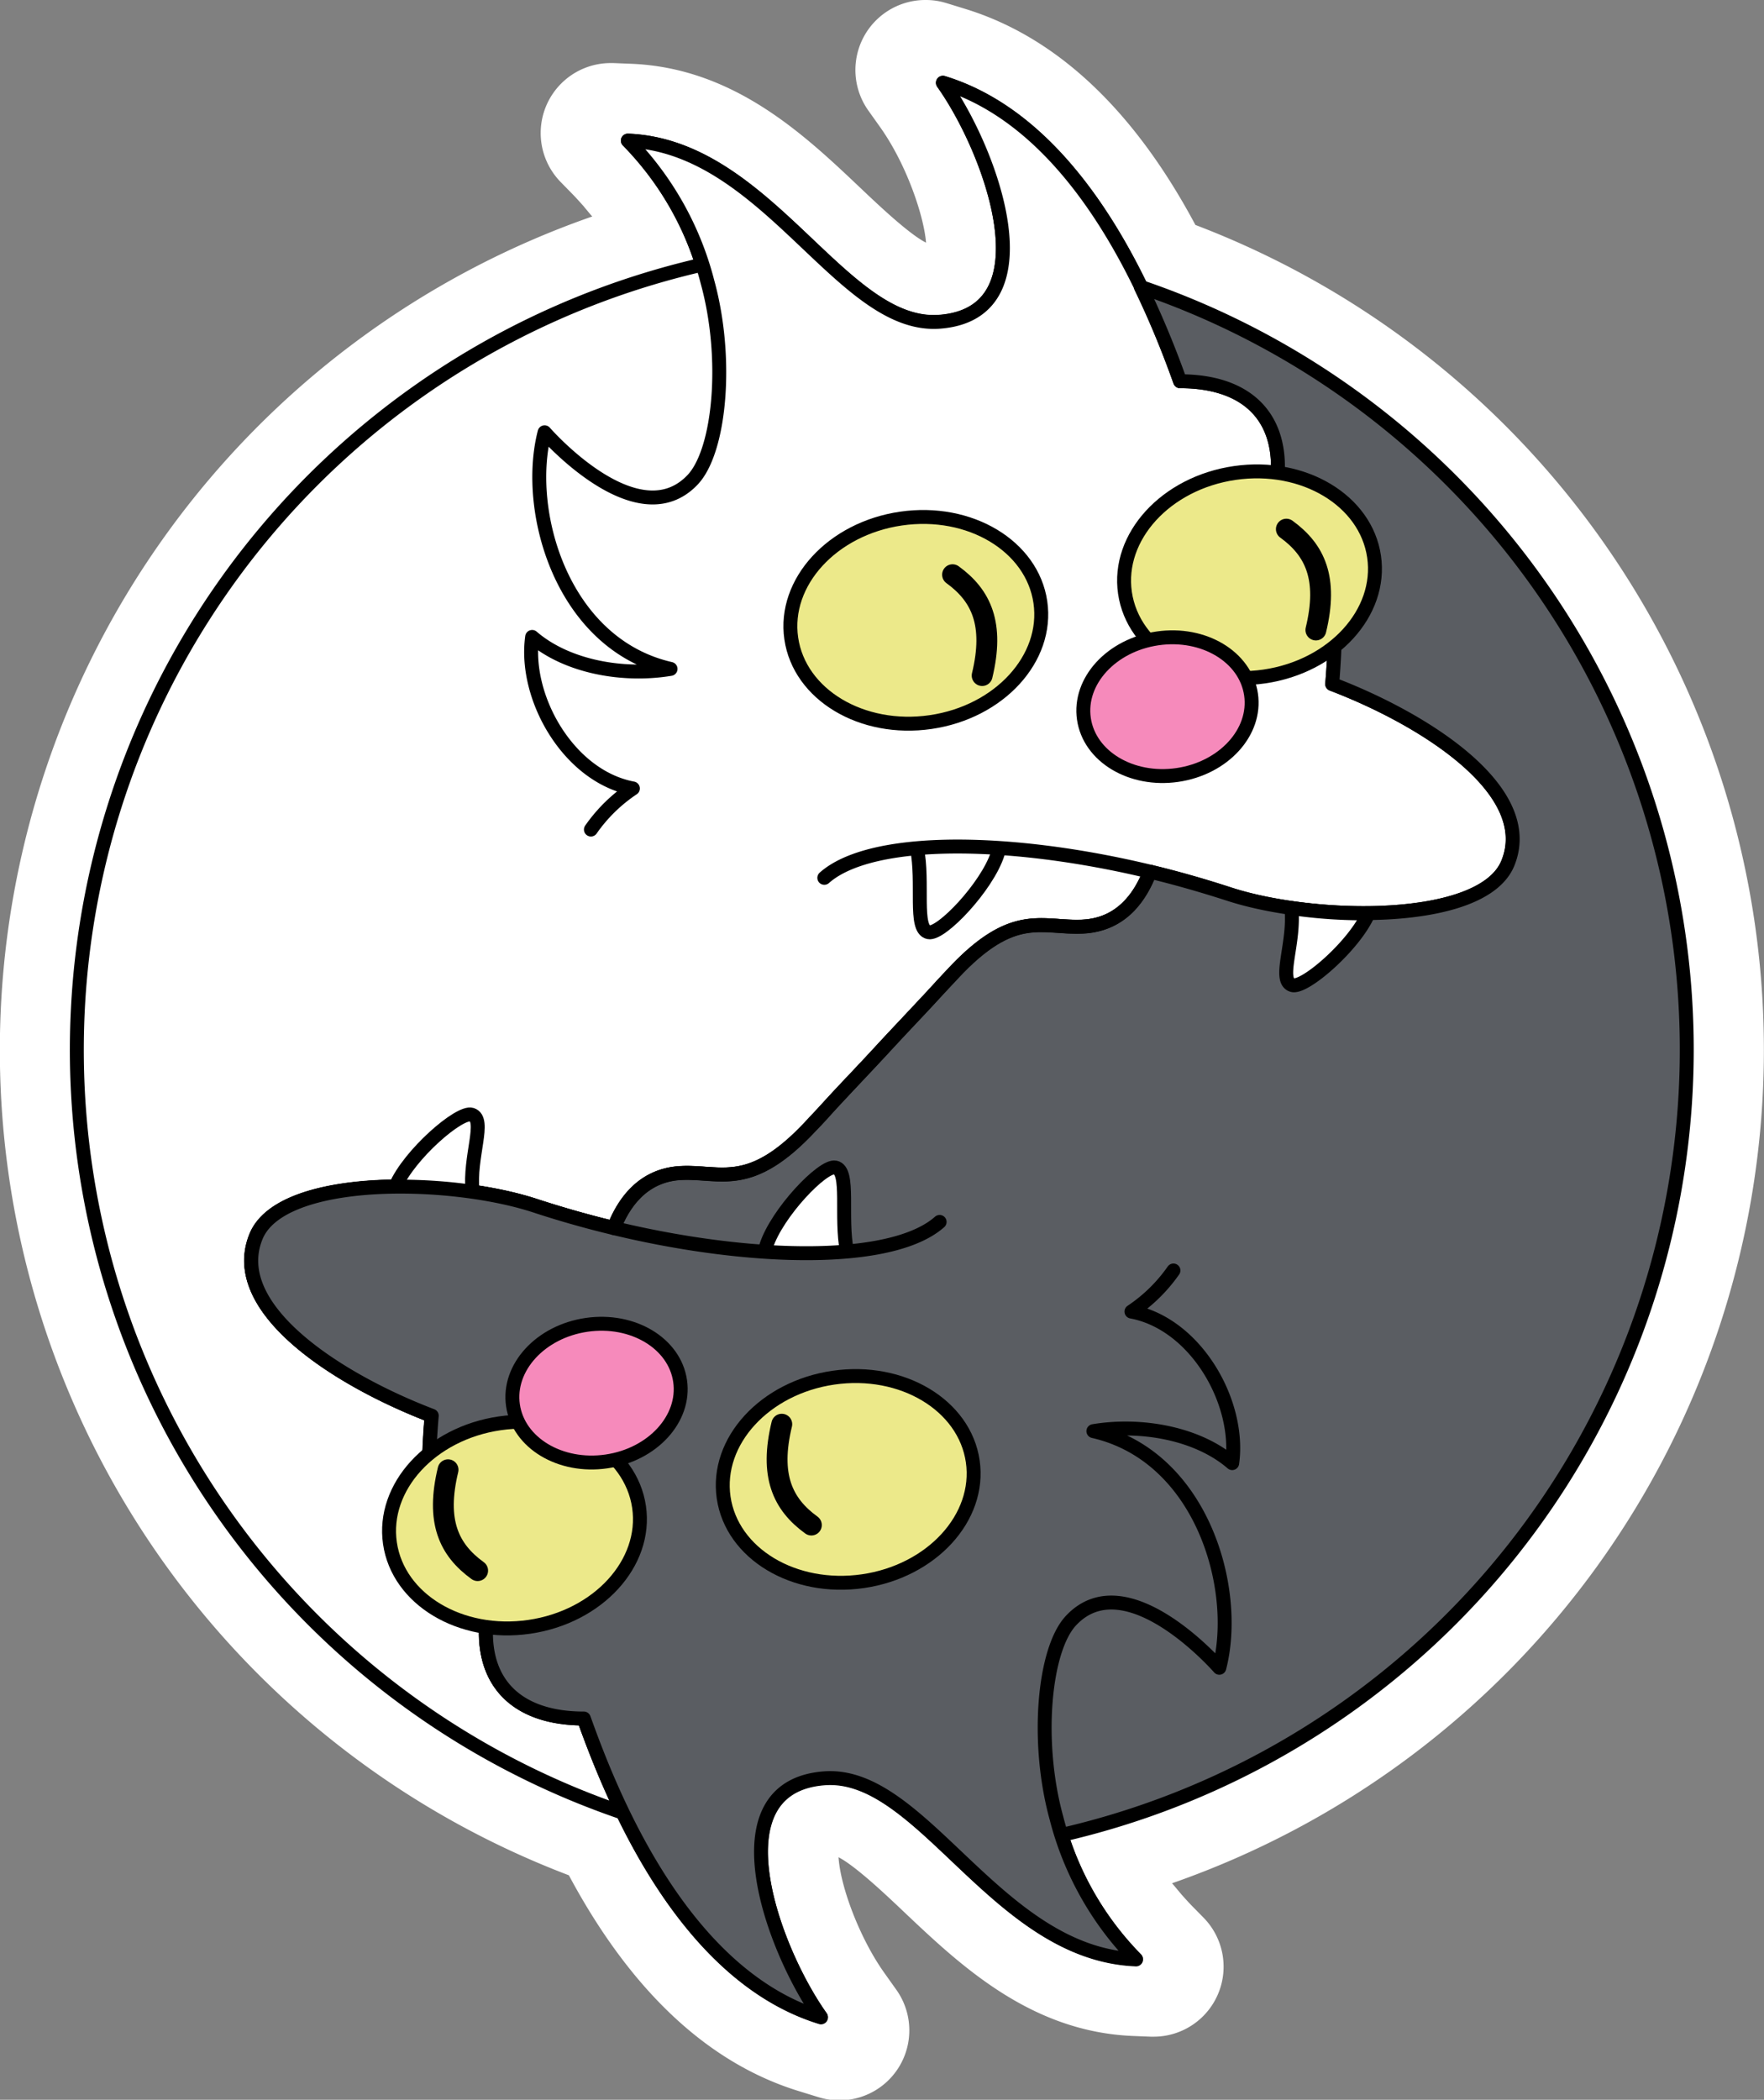 <svg id="Layer_1" data-name="Layer 1" xmlns="http://www.w3.org/2000/svg" viewBox="0 0 252.13 300"><rect x="0" y="0" width="252.13" height="300" fill="#808080" stroke="none"/><defs><style>.cls-1,.cls-2{fill:#fff;}.cls-2,.cls-3,.cls-4,.cls-5,.cls-6,.cls-7{stroke:#000;stroke-linecap:round;stroke-linejoin:round;}.cls-2,.cls-3,.cls-4,.cls-5,.cls-7{stroke-width:1.99px;}.cls-3{fill:#5a5d62;}.cls-4,.cls-6{fill:none;}.cls-5{fill:#ece98a;}.cls-6{stroke-width:2.98px;}.cls-7{fill:#f68abb;}</style></defs><title>the-simpsons-snowball-I-II-yin-yang</title><path class="cls-1" d="M143.79,295a5,5,0,0,1-1.47-.22l-2.79-.86c-12.1-3.72-22.45-13.84-30.79-30.07a121.11,121.11,0,0,1,7.44-230.12c-.24-.48-.49-1-.76-1.42l-.23-.4c-.31-.54-.63-1.08-1-1.6l-.31-.48q-.5-.73-1-1.44l-.37-.5q-.54-.7-1.11-1.38l-.39-.46c-.56-.65-1.09-1.22-1.62-1.76l-1.75-1.79a5,5,0,0,1,3.57-8.5h.2l2.5.09c12.81.5,22.11,9.32,29.59,16.41,5.15,4.89,10,9.5,13.87,9.5l.37,0c2.41-.18,2.79-1,3-1.46,1.92-4.09-1.52-15.61-6.94-23.25l-1.7-2.38a5,5,0,0,1,5.55-7.68l2.8.86c12.1,3.73,22.45,13.84,30.78,30.08a121.1,121.1,0,0,1-7.44,230.11c.24.48.5,1,.76,1.42l.23.4c.31.54.63,1.08,1,1.6l.3.46c.34.51.68,1,1,1.46l.37.5q.54.7,1.11,1.38l.38.45c.57.66,1.1,1.23,1.63,1.77l1.75,1.79a5,5,0,0,1-3.57,8.5h-.2l-2.5-.1c-12.81-.5-22.11-9.32-29.59-16.41-5.17-4.9-10-9.5-13.86-9.5l-.38,0c-2.41.18-2.79,1-3,1.46a6.82,6.82,0,0,0-.51,2.64c-.22,6,3.62,15.21,7.45,20.61l1.7,2.38a5,5,0,0,1-4.08,7.9Z" transform="translate(-23.94 0)"/><path class="cls-1" d="M156.21,10l2.8.86c11.21,3.45,20.82,13.3,28.68,29.34A116.1,116.1,0,0,1,177,262.91a49.92,49.92,0,0,0,2,4.84l.09.16c.36.76.75,1.5,1.15,2.22.08.15.17.29.26.44q.53.93,1.11,1.83c.11.18.23.36.35.54.37.56.76,1.1,1.15,1.64l.43.57c.4.53.83,1.05,1.26,1.56.15.18.29.36.44.53.58.67,1.18,1.33,1.82,2l1.75,1.79-2.5-.1c-10.93-.43-19.12-8.19-26.35-15-6.13-5.81-11.46-10.87-17.3-10.87q-.37,0-.75,0c-3.58.27-5.93,1.68-7.17,4.32a11.73,11.73,0,0,0-1,4.59c-.27,7.41,4.14,17.72,8.38,23.68l1.69,2.39-2.79-.86c-11.22-3.45-20.83-13.3-28.69-29.34A116.1,116.1,0,0,1,123,37.09a48.72,48.72,0,0,0-2-4.83c0-.07-.07-.13-.1-.19-.36-.75-.74-1.48-1.14-2.2-.08-.15-.17-.3-.26-.45-.35-.62-.72-1.22-1.11-1.82-.11-.18-.23-.36-.35-.54-.37-.56-.76-1.1-1.16-1.64-.14-.19-.27-.38-.42-.57-.4-.53-.83-1.05-1.26-1.56-.15-.18-.29-.36-.44-.53-.58-.67-1.18-1.33-1.82-2L111.22,19l2.5.1c10.93.42,19.13,8.19,26.35,15C146.21,40,151.56,45,157.38,45l.74,0c3.58-.27,5.93-1.68,7.17-4.32,3.3-7-2.17-20.93-7.39-28.27L156.21,10m0-10a10,10,0,0,0-8.16,15.79l1.7,2.39c3.79,5.34,6.25,12.7,6.55,16.49-2.41-1.21-6.81-5.38-9.35-7.79-8.08-7.66-18.15-17.2-32.84-17.77l-2.5-.1h-.39a10,10,0,0,0-7.14,17l1.75,1.79c.46.47.93,1,1.42,1.54l.07.08.27.33c.39.46.69.84,1,1.18a126.11,126.11,0,0,0-3.34,237c8.82,16.47,19.86,26.83,32.85,30.83l2.79.86A10,10,0,0,0,152,284.21l-1.7-2.39c-3.35-4.71-6.2-12-6.51-16.47,2.45,1.26,6.93,5.51,9.27,7.73,8.13,7.7,18.19,17.24,32.88,17.81l2.49.1h.4a10,10,0,0,0,7.14-17l-1.75-1.78c-.46-.48-.93-1-1.42-1.55l-.07-.09-.27-.32c-.39-.46-.69-.84-1-1.18h0A126.1,126.1,0,0,0,194.8,32.14C186,15.66,174.93,5.3,162,1.3l-2.8-.86A9.93,9.93,0,0,0,156.21,0Z" transform="translate(-23.94 0)"/><path class="cls-2" d="M111.69,175.46c-3.78-.91-7.57-2-11.29-3.2-12.25-4-36.23-4.4-39.85,4.39-4.3,10.45,12.06,20.66,25.1,25.62a119.08,119.08,0,0,0-.26,16.31L93.67,230c-1.55,9.84,3.63,15.53,13.72,15.53A136.33,136.33,0,0,0,113,259h0A115.11,115.11,0,0,1,124.31,37.81a43.87,43.87,0,0,0-10.63-17.72C133.61,20.87,144.22,47,158.19,46c15.92-1.18,7.51-24.32.52-34.16C178.9,18,189,44.42,192.61,54.51c10.1,0,15.27,5.69,13.72,15.53l8.28,11.38a119.08,119.08,0,0,1-.26,16.31c13,5,29.4,15.17,25.1,25.62-3.62,8.79-27.6,8.43-39.85,4.39-3.72-1.22-7.51-2.29-11.29-3.2h0c-1.27,3.3-4,7.61-9.67,7.86s-9.84-2.58-18.5,6.73C157,142.51,153.41,146.29,150,150c-2.32,2.52-4.9,5.14-7.15,7.61-1,1.12-2,2.22-3,3.26-8.66,9.31-12.68,6.47-18.5,6.73S113,172.16,111.69,175.46Z" transform="translate(-23.94 0)"/><path class="cls-2" d="M155,121.19c1,4.92-.46,11.56,1.66,12,1.79.4,8.37-6.51,9.88-11.21s-1.14-6.67-1.14-6.67Z" transform="translate(-23.94 0)"/><path class="cls-2" d="M141.76,125.42c7.9-7,34.29-5.44,57.84,2.32,12.25,4,36.23,4.4,39.85-4.39,4.3-10.45-12.06-20.66-25.1-25.62a119.08,119.08,0,0,0,.26-16.31L206.33,70c1.55-9.84-3.62-15.53-13.72-15.53C189,44.42,178.9,18,158.71,11.81c7,9.84,15.4,33-.52,34.16-14,1-24.58-25.1-44.51-25.88a44.76,44.76,0,0,1,11.38,20.19c3,10.9,1.8,24-2.06,28.2-7.94,8.54-21.22-6.72-21.22-6.72-2.93,11.3,2.5,30.27,18,33.81C113.08,96.69,105,95.31,100,91c-1.21,8.62,5.18,19.92,14.4,21.65a22.67,22.67,0,0,0-6,5.87" transform="translate(-23.94 0)"/><path class="cls-3" d="M188.31,124.54c3.78.91,7.57,2,11.29,3.2,12.25,4,36.23,4.4,39.85-4.39,4.3-10.45-12.06-20.66-25.1-25.62a119.08,119.08,0,0,0,.26-16.31L206.33,70c1.55-9.84-3.62-15.53-13.72-15.53A136.33,136.33,0,0,0,187,41h0a115.11,115.11,0,0,1-11.34,221.17,43.87,43.87,0,0,0,10.63,17.72c-19.93-.78-30.54-26.92-44.51-25.88-15.92,1.18-7.51,24.32-.52,34.16-20.19-6.21-30.28-32.61-33.9-42.7-10.09,0-15.27-5.69-13.72-15.53l-8.28-11.38a119.08,119.08,0,0,1,.26-16.31c-13-5-29.4-15.17-25.1-25.62,3.62-8.79,27.6-8.43,39.85-4.39,3.72,1.22,7.51,2.29,11.29,3.2h0c1.27-3.3,4-7.61,9.67-7.86s9.84,2.58,18.5-6.73c3.15-3.38,6.73-7.16,10.14-10.87,2.32-2.52,4.9-5.14,7.15-7.61,1-1.12,2-2.22,3-3.26,8.66-9.31,12.68-6.47,18.5-6.73S187,127.84,188.31,124.54Z" transform="translate(-23.94 0)"/><path class="cls-2" d="M91.48,170.26c-.52-5,2-10.32-.12-11-1.74-.56-8.94,5.7-10.89,10.25s.52,6.75.52,6.75Z" transform="translate(-23.94 0)"/><path class="cls-2" d="M145,178.81c-1-4.92.46-11.56-1.66-12-1.79-.4-8.37,6.51-9.88,11.21s1.14,6.67,1.14,6.67Z" transform="translate(-23.94 0)"/><path class="cls-3" d="M158.24,174.58c-7.89,7-34.29,5.44-57.84-2.32-12.25-4-36.23-4.4-39.85,4.39-4.3,10.45,12.06,20.66,25.1,25.62a119.08,119.08,0,0,0-.26,16.31L93.67,230c-1.55,9.84,3.63,15.53,13.72,15.53,3.62,10.09,13.71,36.49,33.9,42.7-7-9.84-15.4-33,.52-34.16,14-1,24.58,25.1,44.51,25.88a44.76,44.76,0,0,1-11.38-20.19c-3-10.9-1.8-24.05,2.06-28.2,7.94-8.54,21.22,6.72,21.22,6.72,2.93-11.3-2.5-30.27-18-33.81,6.73-1.12,14.84.26,19.84,4.57,1.21-8.62-5.17-19.92-14.4-21.65a22.67,22.67,0,0,0,6-5.87" transform="translate(-23.94 0)"/><path class="cls-4" d="M111.69,175.46c1.27-3.3,4-7.61,9.67-7.86s9.84,2.58,18.5-6.73c1-1,2-2.14,3-3.26,2.25-2.47,4.83-5.09,7.15-7.61,3.41-3.71,7-7.49,10.14-10.87,8.66-9.31,12.68-6.47,18.5-6.73s8.4-4.56,9.67-7.86" transform="translate(-23.94 0)"/><ellipse class="cls-5" cx="145.17" cy="211.37" rx="17.99" ry="14.69" transform="translate(-52.83 23.08) rotate(-8.27)"/><path class="cls-6" d="M139.91,217.89c-4.14-3-6-7.08-4.23-14.41" transform="translate(-23.94 0)"/><ellipse class="cls-5" cx="97.47" cy="217.89" rx="17.99" ry="14.69" transform="translate(-54.26 16.29) rotate(-8.27)"/><path class="cls-6" d="M92.21,224.4c-4.15-3-6-7.07-4.23-14.41" transform="translate(-23.94 0)"/><ellipse class="cls-7" cx="109.2" cy="199.04" rx="12.07" ry="9.86" transform="translate(-51.43 17.78) rotate(-8.27)"/><ellipse class="cls-5" cx="154.83" cy="88.63" rx="17.99" ry="14.69" transform="translate(-35.07 23.19) rotate(-8.27)"/><path class="cls-6" d="M160.09,82.11c4.14,3,6,7.08,4.23,14.41" transform="translate(-23.94 0)"/><ellipse class="cls-5" cx="202.53" cy="82.11" rx="17.99" ry="14.69" transform="translate(-33.64 29.99) rotate(-8.27)"/><path class="cls-6" d="M207.8,75.6c4.14,3,6,7.07,4.22,14.41" transform="translate(-23.94 0)"/><ellipse class="cls-7" cx="190.8" cy="100.96" rx="12.07" ry="9.86" transform="translate(-36.47 28.5) rotate(-8.27)"/><path class="cls-2" d="M208.52,129.74h0c.53,5-2,10.32.12,11,1.74.56,8.94-5.7,10.89-10.25h0A71.55,71.55,0,0,1,208.52,129.74Z" transform="translate(-23.94 0)"/></svg>